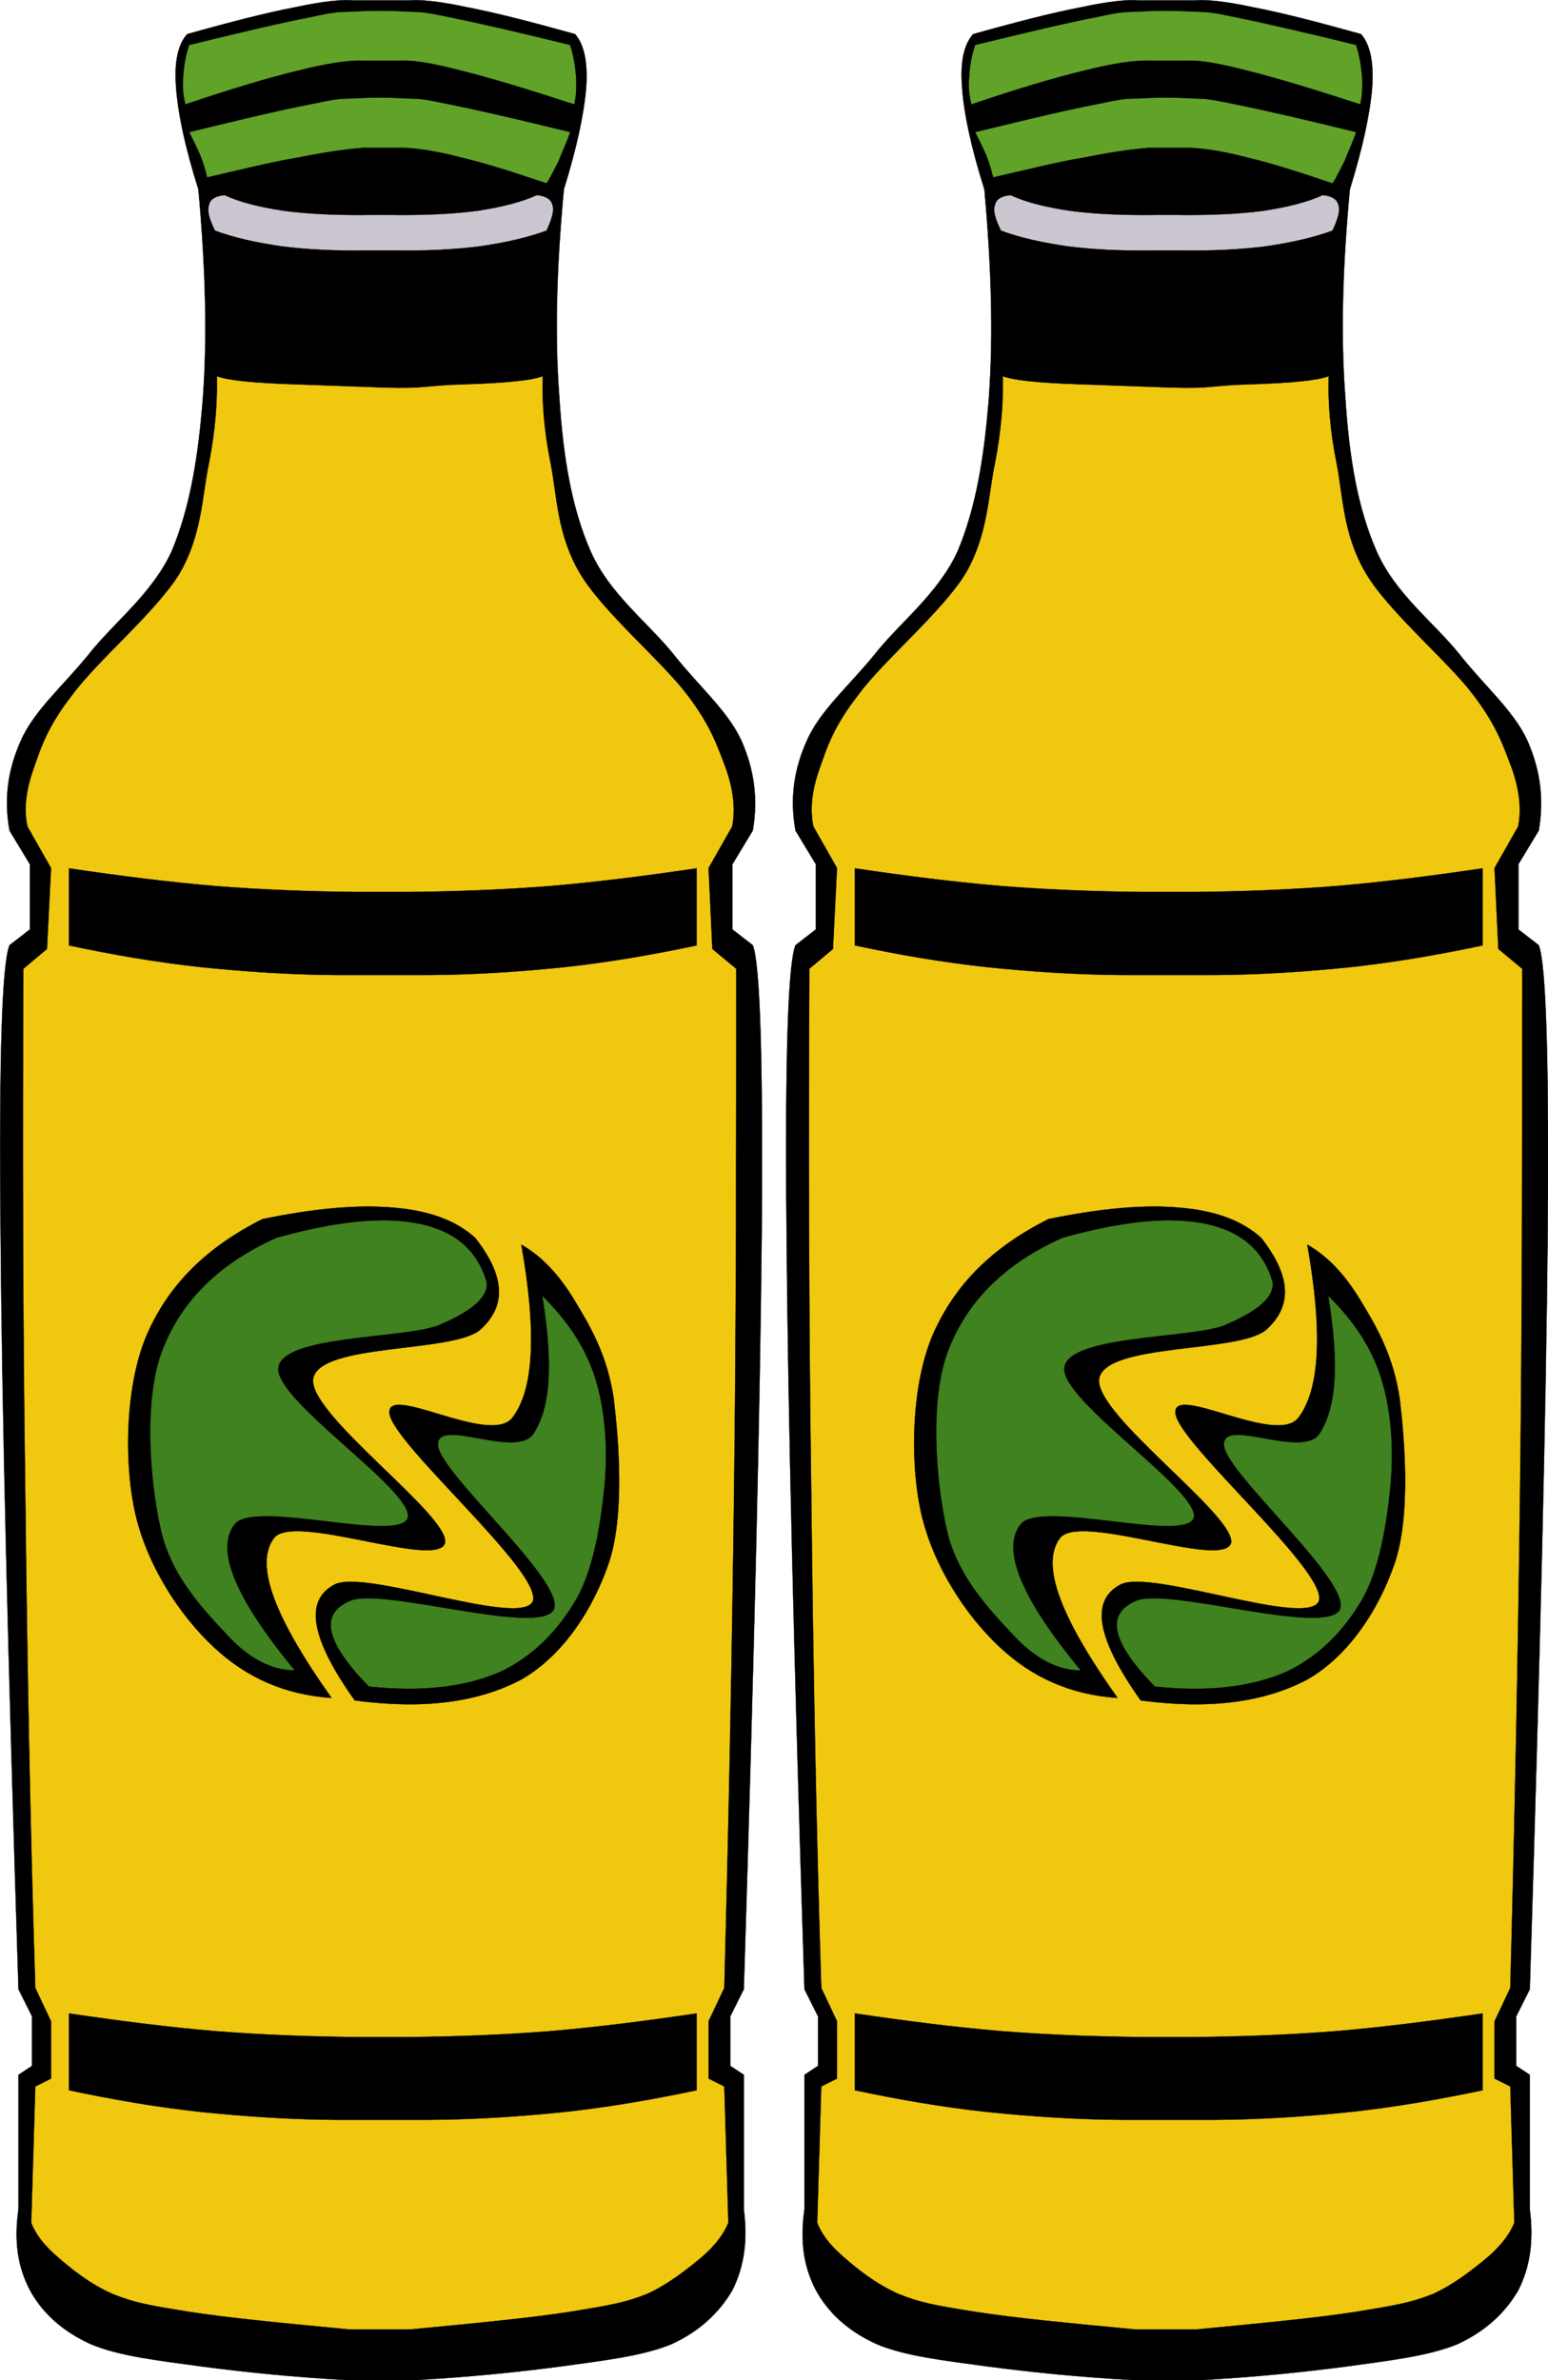 <?xml version="1.0" encoding="UTF-8" standalone="no"?>
<!-- Generator: Adobe Illustrator 12.0.0, SVG Export Plug-In . SVG Version: 6.00 Build 51448)  -->

<svg
   xmlns:i="http://ns.adobe.com/AdobeIllustrator/10.0/"
   xmlns:dc="http://purl.org/dc/elements/1.1/"
   xmlns:cc="http://creativecommons.org/ns#"
   xmlns:rdf="http://www.w3.org/1999/02/22-rdf-syntax-ns#"
   xmlns:svg="http://www.w3.org/2000/svg"
   xmlns="http://www.w3.org/2000/svg"
   xmlns:sodipodi="http://sodipodi.sourceforge.net/DTD/sodipodi-0.dtd"
   xmlns:inkscape="http://www.inkscape.org/namespaces/inkscape"
   height="391.012"
   id="Layer_1"
   inkscape:version="0.91 r13725"
   sodipodi:docname="alcohol.svg"
   sodipodi:version="0.32"
   space="preserve"
   style="overflow:visible"
   version="1.1"
   viewBox="0 0 254.447 391.012"
   width="254.447"
   inkscape:output_extension="org.inkscape.output.svg.inkscape"
   inkscape:export-filename="C:\Dokumente und Einstellungen\ulfl\Eigene Dateien\osm\svn.openstreetmap.org\applications\share\map-icons\classic.small\shopping\beverages.png"
   inkscape:export-xdpi="3.681999"
   inkscape:export-ydpi="3.681999">
  <defs
     id="defs148">
    <inkscape:perspective
       sodipodi:type="inkscape:persp3d"
       inkscape:vp_x="0 : 203.987 : 1"
       inkscape:vp_y="0 : 1000 : 0"
       inkscape:vp_z="398.156 : 203.987 : 1"
       inkscape:persp3d-origin="199.078 : 135.99133 : 1"
       id="perspective79" />
    <inkscape:perspective
       id="perspective2558"
       inkscape:persp3d-origin="50.507998 : 105.20366 : 1"
       inkscape:vp_z="101.016 : 157.8055 : 1"
       inkscape:vp_y="0 : 1000 : 0"
       inkscape:vp_x="0 : 157.8055 : 1"
       sodipodi:type="inkscape:persp3d" />
  </defs>
  <sodipodi:namedview
     bordercolor="#666666"
     borderopacity="1.0"
     id="base"
     inkscape:current-layer="Layer_1"
     inkscape:cx="-63.341385"
     inkscape:cy="136.41039"
     inkscape:pageopacity="0.0"
     inkscape:pageshadow="2"
     inkscape:window-height="960"
     inkscape:window-width="1400"
     inkscape:window-x="-4"
     inkscape:window-y="-4"
     inkscape:zoom="0.88240918"
     pagecolor="#ffffff"
     showgrid="false"
     fit-margin-top="0"
     fit-margin-left="0"
     fit-margin-right="0"
     fit-margin-bottom="0"
     inkscape:window-maximized="0" />
  <g
     id="g2561"
     i:rgbTrio="#4F008000FFFF"
     i:layer="yes"
     i:dimmedPercent="50"
     transform="matrix(1.239,0,0,1.239,0.071,0.048)">
    <g
       id="g2531">
      <path
         id="path2533"
         stroke-miterlimit="10"
         i:knockout="Off"
         d="m 46.854,0.018 c -1.476,-0.144 -4.104,0.108 -7.74,0.9 -3.78,0.72 -8.424,1.908 -14.328,3.564 -1.224,1.332 -1.764,3.672 -1.476,7.164 0.252,3.42 1.188,7.848 2.952,13.428 0.936,10.368 1.188,19.332 0.612,27.432 -0.612,8.028 -1.728,14.796 -4.176,20.592 -2.628,5.688 -7.704,9.432 -11.052,13.716 -3.384,4.14 -7.2,7.416 -8.928,11.34 -1.764,3.924 -2.268,7.776 -1.512,11.952 l 2.7,4.464 0,8.64 -2.7,2.088 c -1.008,2.448 -1.404,15.048 -1.188,38.231 0.18,23.293 0.972,56.197 2.376,100.225 l 1.8,3.6 0,6.553 -1.8,1.188 0,17.82 c -0.612,4.248 -0.108,7.633 1.512,10.729 1.584,2.916 4.176,5.398 8.064,7.164 3.816,1.619 9.108,2.195 14.904,2.988 5.76,0.756 12.096,1.402 19.404,1.799 l 8.496,0 c 7.2,-0.396 13.607,-1.043 19.368,-1.799 5.688,-0.793 10.979,-1.369 14.903,-2.988 3.816,-1.766 6.372,-4.248 8.064,-7.164 1.548,-3.096 2.052,-6.48 1.512,-10.729 l 0,-17.82 -1.8,-1.188 0,-6.553 1.8,-3.6 c 1.368,-44.027 2.16,-76.932 2.376,-100.225 0.18,-23.183 -0.216,-35.783 -1.188,-38.231 l -2.7,-2.088 0,-8.64 2.7,-4.464 c 0.72,-4.176 0.216,-8.028 -1.513,-11.952 -1.8,-3.924 -5.651,-7.2 -8.928,-11.34 C 85.948,82.53 80.836,78.786 78.316,73.098 75.759,67.302 74.644,60.534 74.14,52.506 73.528,44.406 73.78,35.442 74.751,25.074 76.48,19.494 77.415,15.066 77.703,11.646 77.955,8.154 77.415,5.814 76.227,4.482 70.287,2.826 65.643,1.638 61.899,0.918 c -3.672,-0.792 -6.3,-1.044 -7.74,-0.9 l -7.305,0 0,0 z"
         style="clip-rule:evenodd;fill-rule:evenodd;stroke:#000000;stroke-width:0.036;stroke-miterlimit:10"
         inkscape:connector-curvature="0" />
      <path
         id="path2535"
         stroke-miterlimit="10"
         i:knockout="Off"
         d="M 48.114,8.01 C 46.242,7.938 43.398,8.334 39.438,9.342 35.406,10.314 30.618,11.754 24.534,13.806 24.246,12.654 24.102,11.43 24.246,10.134 24.318,8.802 24.534,7.398 25.038,5.922 32.13,4.194 37.278,2.97 41.022,2.25 c 3.528,-0.756 3.6,-0.684 5.76,-0.756 2.124,-0.144 4.86,-0.144 7.092,0 2.052,0.072 2.16,0 5.76,0.756 3.564,0.72 8.929,1.944 15.948,3.672 0.468,1.476 0.685,2.88 0.792,4.212 0.072,1.296 0.036,2.52 -0.252,3.672 C 69.822,11.754 65.07,10.314 61.183,9.342 57.294,8.334 54.811,7.938 53.334,8.01 l -5.22,0 z"
         style="clip-rule:evenodd;fill:#61a228;fill-rule:evenodd;stroke:#000000;stroke-width:0.036;stroke-miterlimit:10"
         inkscape:connector-curvature="0" />
      <path
         id="path2537"
         stroke-miterlimit="10"
         i:knockout="Off"
         d="m 48.114,19.566 c -2.376,0.18 -5.22,0.612 -8.676,1.296 -3.492,0.576 -7.452,1.584 -12.024,2.628 -0.18,-0.792 -0.396,-1.62 -0.792,-2.628 -0.396,-1.044 -0.972,-2.124 -1.584,-3.384 7.092,-1.728 12.24,-2.952 15.984,-3.672 3.528,-0.72 3.6,-0.756 5.76,-0.792 2.124,-0.144 4.86,-0.144 7.092,0 2.052,0.036 2.16,0.072 5.76,0.792 3.564,0.72 8.929,1.944 15.948,3.672 -0.468,1.44 -1.116,2.736 -1.548,3.888 -0.612,1.116 -1.008,2.088 -1.584,2.916 -4.356,-1.476 -8.064,-2.664 -11.268,-3.42 -3.168,-0.828 -5.832,-1.26 -7.849,-1.296 l -5.219,0 0,0 z"
         style="clip-rule:evenodd;fill:#61a228;fill-rule:evenodd;stroke:#000000;stroke-width:0.036;stroke-miterlimit:10"
         inkscape:connector-curvature="0" />
      <path
         id="path2539"
         stroke-miterlimit="10"
         i:knockout="Off"
         d="m 48.87,33.174 c -4.356,0.072 -8.064,-0.108 -11.52,-0.54 -3.456,-0.504 -6.372,-1.152 -8.892,-2.088 -0.72,-1.512 -1.08,-2.592 -0.792,-3.384 0.144,-0.828 0.936,-1.224 2.088,-1.332 1.944,0.936 4.572,1.584 7.884,2.088 3.24,0.432 7.164,0.612 11.772,0.54 l 2.088,0 c 4.536,0.072 8.46,-0.108 11.772,-0.54 3.239,-0.504 5.868,-1.152 7.884,-2.088 1.116,0.108 1.908,0.504 2.088,1.332 0.252,0.792 -0.108,1.872 -0.792,3.384 -2.556,0.936 -5.472,1.584 -8.892,2.088 -3.492,0.432 -7.2,0.612 -11.521,0.54 l -3.167,0 z"
         style="clip-rule:evenodd;fill:#cbc6d0;fill-rule:evenodd;stroke:#000000;stroke-width:0.036;stroke-miterlimit:10"
         inkscape:connector-curvature="0" />
      <path
         id="path2541"
         stroke-miterlimit="10"
         i:knockout="Off"
         d="m 46.278,308.861 c -9,-0.863 -15.948,-1.512 -21.24,-2.34 -5.364,-0.863 -7.236,-1.188 -10.188,-2.375 -3.06,-1.369 -5.508,-3.348 -7.344,-4.969 -1.872,-1.619 -2.88,-3.061 -3.42,-4.463 l 0.54,-18.072 2.088,-1.045 0,-7.596 -2.088,-4.428 C 3.942,241.936 3.546,220.264 3.294,197.585 2.97,174.833 2.934,152.153 3.042,128.429 l 3.132,-2.628 0.54,-10.729 -3.132,-5.508 c -0.468,-2.16 -0.252,-4.644 0.792,-7.596 1.008,-2.916 1.908,-5.724 5.22,-9.936 3.24,-4.428 11.016,-10.908 14.148,-15.984 3.024,-5.184 2.988,-10.26 3.924,-14.652 0.864,-4.464 1.116,-8.172 1.044,-11.556 1.332,0.54 4.68,0.9 10.224,1.08 l 12.06,0.432 c 5.544,0.18 5.148,-0.288 10.729,-0.432 5.508,-0.18 8.892,-0.54 10.224,-1.08 -0.108,3.384 0.144,7.092 1.044,11.556 0.864,4.392 0.828,9.468 3.924,14.652 3.024,5.076 10.8,11.556 14.148,15.984 3.239,4.212 4.104,7.02 5.22,9.936 1.008,2.952 1.224,5.436 0.792,7.596 l -3.132,5.508 0.504,10.728 3.168,2.628 c 0,23.724 0,46.404 -0.288,69.156 -0.288,22.68 -0.72,44.352 -1.296,65.988 l -2.088,4.428 0,7.596 2.088,1.045 0.54,18.072 c -0.576,1.402 -1.584,2.844 -3.42,4.463 -1.944,1.621 -4.393,3.6 -7.344,4.969 -2.988,1.188 -5.005,1.512 -10.225,2.375 -5.364,0.828 -12.204,1.477 -21.204,2.34 l -8.1,0 0,10e-4 z"
         style="clip-rule:evenodd;fill:#f1c810;fill-rule:evenodd;stroke:#000000;stroke-width:0.036;stroke-miterlimit:10"
         inkscape:connector-curvature="0" />
      <path
         id="path2543"
         stroke-miterlimit="10"
         i:knockout="Off"
         d="m 44.694,129.258 c -6.156,-0.036 -12.132,-0.432 -18.072,-1.044 -5.976,-0.648 -11.772,-1.656 -17.532,-2.88 l 0,-10.224 c 6.588,0.972 12.996,1.8 19.368,2.34 6.372,0.504 12.42,0.72 18.576,0.792 l 7.344,0 c 6.084,-0.072 12.24,-0.288 18.612,-0.792 6.336,-0.54 12.744,-1.368 19.368,-2.34 l 0,10.224 c -5.796,1.224 -11.592,2.232 -17.532,2.88 -5.976,0.612 -11.952,1.008 -18.072,1.044 l -12.06,0 z"
         style="clip-rule:evenodd;fill-rule:evenodd;stroke:#000000;stroke-width:0.036;stroke-miterlimit:10"
         inkscape:connector-curvature="0" />
      <path
         id="path2545"
         stroke-miterlimit="10"
         i:knockout="Off"
         d="M 44.694,281.07 C 38.538,281.033 32.562,280.638 26.622,280.025 20.646,279.379 14.85,278.369 9.09,277.146 l 0,-10.189 c 6.588,0.973 12.996,1.801 19.368,2.342 6.372,0.504 12.42,0.719 18.576,0.791 l 7.344,0 c 6.084,-0.072 12.24,-0.287 18.612,-0.791 6.336,-0.541 12.744,-1.369 19.368,-2.342 l 0,10.189 c -5.796,1.223 -11.592,2.232 -17.532,2.879 -5.976,0.613 -11.952,1.008 -18.072,1.045 l -12.06,0 z"
         style="clip-rule:evenodd;fill-rule:evenodd;stroke:#000000;stroke-width:0.036;stroke-miterlimit:10"
         inkscape:connector-curvature="0" />
      <path
         id="path2547"
         stroke-miterlimit="10"
         i:knockout="Off"
         d="m 34.758,161.621 c -7.524,3.781 -12.456,8.748 -15.336,15.336 -2.808,6.518 -3.096,16.67 -1.548,23.652 1.584,6.949 5.904,13.572 10.44,17.785 4.392,4.104 9.468,6.299 15.624,6.732 -7.668,-10.801 -10.224,-17.713 -7.668,-21.17 2.52,-3.527 21.708,4.178 22.716,0.613 0.72,-3.6 -18.216,-17.064 -17.496,-21.781 0.864,-4.752 18.324,-3.383 22.104,-6.443 3.601,-3.168 3.349,-7.199 -0.611,-12.24 -2.521,-2.268 -6.012,-3.6 -10.765,-3.996 -4.752,-0.431 -10.476,0.073 -17.46,1.512 z"
         style="clip-rule:evenodd;fill-rule:evenodd;stroke:#000000;stroke-width:0.036;stroke-miterlimit:10"
         inkscape:connector-curvature="0" />
      <path
         id="path2549"
         stroke-miterlimit="10"
         i:knockout="Off"
         d="m 69.103,165.006 c 2.664,1.512 4.968,3.924 7.056,7.381 2.052,3.383 4.392,7.307 5.22,13.176 0.685,5.795 1.404,15.227 -0.611,21.492 -2.089,6.227 -6.12,12.455 -11.664,15.623 -5.725,3.023 -12.96,3.996 -22.104,2.771 -5.724,-8.063 -6.768,-13.176 -2.736,-15.336 3.96,-2.23 25.02,5.832 26.388,2.125 1.08,-3.996 -18.504,-20.701 -19.044,-24.84 -0.468,-4.068 13.248,4.283 16.271,0.611 2.915,-3.743 3.275,-11.411 1.224,-23.003 z"
         style="clip-rule:evenodd;fill-rule:evenodd;stroke:#000000;stroke-width:0.036;stroke-miterlimit:10"
         inkscape:connector-curvature="0" />
      <path
         id="path2551"
         stroke-miterlimit="10"
         i:knockout="Off"
         d="m 36.594,164.105 c -7.524,3.385 -12.492,8.244 -15.048,14.725 -2.592,6.443 -1.764,17.424 -0.288,23.904 1.368,6.299 5.904,10.908 8.892,14.111 2.88,3.096 5.976,4.68 8.892,4.607 -7.884,-9.539 -10.548,-15.982 -7.992,-19.332 2.556,-3.383 21.888,2.521 23.004,-0.898 0.827,-3.602 -17.856,-15.625 -17.172,-19.945 0.648,-4.248 16.452,-3.779 21.167,-5.543 4.572,-1.908 6.769,-3.852 6.444,-5.832 -1.296,-4.248 -4.212,-6.66 -8.892,-7.668 -4.751,-0.972 -10.907,-0.396 -19.007,1.871 z"
         style="clip-rule:evenodd;fill:#408120;fill-rule:evenodd;stroke:#000000;stroke-width:0.036;stroke-miterlimit:10"
         inkscape:connector-curvature="0" />
      <path
         id="path2553"
         stroke-miterlimit="10"
         i:knockout="Off"
         d="m 71.874,171.773 c 3.24,3.205 5.725,6.732 7.057,11.016 1.296,4.213 1.655,9.109 1.224,14.113 -0.504,4.896 -1.368,10.836 -3.708,15.047 -2.412,4.178 -5.832,7.777 -10.404,9.828 -4.607,1.945 -10.332,2.557 -17.172,1.836 -5.76,-5.902 -6.588,-9.646 -2.484,-11.375 4.176,-1.836 24.84,4.68 27,1.225 1.872,-3.492 -14.903,-17.93 -15.336,-21.781 -0.396,-3.924 10.152,1.729 12.601,-1.512 2.338,-3.455 2.699,-9.359 1.222,-18.397 z"
         style="clip-rule:evenodd;fill:#408120;fill-rule:evenodd;stroke:#000000;stroke-width:0.036;stroke-miterlimit:10"
         inkscape:connector-curvature="0" />
    </g>
  </g>
  <g
     transform="matrix(1.239,0,0,1.239,129.263,0.048)"
     i:dimmedPercent="50"
     i:layer="yes"
     i:rgbTrio="#4F008000FFFF"
     id="g2575">
    <g
       id="g2577">
      <path
         style="clip-rule:evenodd;fill-rule:evenodd;stroke:#000000;stroke-width:0.036;stroke-miterlimit:10"
         d="m 46.854,0.018 c -1.476,-0.144 -4.104,0.108 -7.74,0.9 -3.78,0.72 -8.424,1.908 -14.328,3.564 -1.224,1.332 -1.764,3.672 -1.476,7.164 0.252,3.42 1.188,7.848 2.952,13.428 0.936,10.368 1.188,19.332 0.612,27.432 -0.612,8.028 -1.728,14.796 -4.176,20.592 -2.628,5.688 -7.704,9.432 -11.052,13.716 -3.384,4.14 -7.2,7.416 -8.928,11.34 -1.764,3.924 -2.268,7.776 -1.512,11.952 l 2.7,4.464 0,8.64 -2.7,2.088 c -1.008,2.448 -1.404,15.048 -1.188,38.231 0.18,23.293 0.972,56.197 2.376,100.225 l 1.8,3.6 0,6.553 -1.8,1.188 0,17.82 c -0.612,4.248 -0.108,7.633 1.512,10.729 1.584,2.916 4.176,5.398 8.064,7.164 3.816,1.619 9.108,2.195 14.904,2.988 5.76,0.756 12.096,1.402 19.404,1.799 l 8.496,0 c 7.2,-0.396 13.607,-1.043 19.368,-1.799 5.688,-0.793 10.979,-1.369 14.903,-2.988 3.816,-1.766 6.372,-4.248 8.064,-7.164 1.548,-3.096 2.052,-6.48 1.512,-10.729 l 0,-17.82 -1.8,-1.188 0,-6.553 1.8,-3.6 c 1.368,-44.027 2.16,-76.932 2.376,-100.225 0.18,-23.183 -0.216,-35.783 -1.188,-38.231 l -2.7,-2.088 0,-8.64 2.7,-4.464 c 0.72,-4.176 0.216,-8.028 -1.513,-11.952 -1.8,-3.924 -5.651,-7.2 -8.928,-11.34 C 85.948,82.53 80.836,78.786 78.316,73.098 75.759,67.302 74.644,60.534 74.14,52.506 73.528,44.406 73.78,35.442 74.751,25.074 76.48,19.494 77.415,15.066 77.703,11.646 77.955,8.154 77.415,5.814 76.227,4.482 70.287,2.826 65.643,1.638 61.899,0.918 c -3.672,-0.792 -6.3,-1.044 -7.74,-0.9 l -7.305,0 0,0 z"
         i:knockout="Off"
         stroke-miterlimit="10"
         id="path2579"
         inkscape:connector-curvature="0" />
      <path
         style="clip-rule:evenodd;fill:#61a228;fill-rule:evenodd;stroke:#000000;stroke-width:0.036;stroke-miterlimit:10"
         d="M 48.114,8.01 C 46.242,7.938 43.398,8.334 39.438,9.342 35.406,10.314 30.618,11.754 24.534,13.806 24.246,12.654 24.102,11.43 24.246,10.134 24.318,8.802 24.534,7.398 25.038,5.922 32.13,4.194 37.278,2.97 41.022,2.25 c 3.528,-0.756 3.6,-0.684 5.76,-0.756 2.124,-0.144 4.86,-0.144 7.092,0 2.052,0.072 2.16,0 5.76,0.756 3.564,0.72 8.929,1.944 15.948,3.672 0.468,1.476 0.685,2.88 0.792,4.212 0.072,1.296 0.036,2.52 -0.252,3.672 C 69.822,11.754 65.07,10.314 61.183,9.342 57.294,8.334 54.811,7.938 53.334,8.01 l -5.22,0 z"
         i:knockout="Off"
         stroke-miterlimit="10"
         id="path2581"
         inkscape:connector-curvature="0" />
      <path
         style="clip-rule:evenodd;fill:#61a228;fill-rule:evenodd;stroke:#000000;stroke-width:0.036;stroke-miterlimit:10"
         d="m 48.114,19.566 c -2.376,0.18 -5.22,0.612 -8.676,1.296 -3.492,0.576 -7.452,1.584 -12.024,2.628 -0.18,-0.792 -0.396,-1.62 -0.792,-2.628 -0.396,-1.044 -0.972,-2.124 -1.584,-3.384 7.092,-1.728 12.24,-2.952 15.984,-3.672 3.528,-0.72 3.6,-0.756 5.76,-0.792 2.124,-0.144 4.86,-0.144 7.092,0 2.052,0.036 2.16,0.072 5.76,0.792 3.564,0.72 8.929,1.944 15.948,3.672 -0.468,1.44 -1.116,2.736 -1.548,3.888 -0.612,1.116 -1.008,2.088 -1.584,2.916 -4.356,-1.476 -8.064,-2.664 -11.268,-3.42 -3.168,-0.828 -5.832,-1.26 -7.849,-1.296 l -5.219,0 0,0 z"
         i:knockout="Off"
         stroke-miterlimit="10"
         id="path2583"
         inkscape:connector-curvature="0" />
      <path
         style="clip-rule:evenodd;fill:#cbc6d0;fill-rule:evenodd;stroke:#000000;stroke-width:0.036;stroke-miterlimit:10"
         d="m 48.87,33.174 c -4.356,0.072 -8.064,-0.108 -11.52,-0.54 -3.456,-0.504 -6.372,-1.152 -8.892,-2.088 -0.72,-1.512 -1.08,-2.592 -0.792,-3.384 0.144,-0.828 0.936,-1.224 2.088,-1.332 1.944,0.936 4.572,1.584 7.884,2.088 3.24,0.432 7.164,0.612 11.772,0.54 l 2.088,0 c 4.536,0.072 8.46,-0.108 11.772,-0.54 3.239,-0.504 5.868,-1.152 7.884,-2.088 1.116,0.108 1.908,0.504 2.088,1.332 0.252,0.792 -0.108,1.872 -0.792,3.384 -2.556,0.936 -5.472,1.584 -8.892,2.088 -3.492,0.432 -7.2,0.612 -11.521,0.54 l -3.167,0 z"
         i:knockout="Off"
         stroke-miterlimit="10"
         id="path2585"
         inkscape:connector-curvature="0" />
      <path
         style="clip-rule:evenodd;fill:#f1c810;fill-rule:evenodd;stroke:#000000;stroke-width:0.036;stroke-miterlimit:10"
         d="m 46.278,308.861 c -9,-0.863 -15.948,-1.512 -21.24,-2.34 -5.364,-0.863 -7.236,-1.188 -10.188,-2.375 -3.06,-1.369 -5.508,-3.348 -7.344,-4.969 -1.872,-1.619 -2.88,-3.061 -3.42,-4.463 l 0.54,-18.072 2.088,-1.045 0,-7.596 -2.088,-4.428 C 3.942,241.936 3.546,220.264 3.294,197.585 2.97,174.833 2.934,152.153 3.042,128.429 l 3.132,-2.628 0.54,-10.729 -3.132,-5.508 c -0.468,-2.16 -0.252,-4.644 0.792,-7.596 1.008,-2.916 1.908,-5.724 5.22,-9.936 3.24,-4.428 11.016,-10.908 14.148,-15.984 3.024,-5.184 2.988,-10.26 3.924,-14.652 0.864,-4.464 1.116,-8.172 1.044,-11.556 1.332,0.54 4.68,0.9 10.224,1.08 l 12.06,0.432 c 5.544,0.18 5.148,-0.288 10.729,-0.432 5.508,-0.18 8.892,-0.54 10.224,-1.08 -0.108,3.384 0.144,7.092 1.044,11.556 0.864,4.392 0.828,9.468 3.924,14.652 3.024,5.076 10.8,11.556 14.148,15.984 3.239,4.212 4.104,7.02 5.22,9.936 1.008,2.952 1.224,5.436 0.792,7.596 l -3.132,5.508 0.504,10.728 3.168,2.628 c 0,23.724 0,46.404 -0.288,69.156 -0.288,22.68 -0.72,44.352 -1.296,65.988 l -2.088,4.428 0,7.596 2.088,1.045 0.54,18.072 c -0.576,1.402 -1.584,2.844 -3.42,4.463 -1.944,1.621 -4.393,3.6 -7.344,4.969 -2.988,1.188 -5.005,1.512 -10.225,2.375 -5.364,0.828 -12.204,1.477 -21.204,2.34 l -8.1,0 0,10e-4 z"
         i:knockout="Off"
         stroke-miterlimit="10"
         id="path2587"
         inkscape:connector-curvature="0" />
      <path
         style="clip-rule:evenodd;fill-rule:evenodd;stroke:#000000;stroke-width:0.036;stroke-miterlimit:10"
         d="m 44.694,129.258 c -6.156,-0.036 -12.132,-0.432 -18.072,-1.044 -5.976,-0.648 -11.772,-1.656 -17.532,-2.88 l 0,-10.224 c 6.588,0.972 12.996,1.8 19.368,2.34 6.372,0.504 12.42,0.72 18.576,0.792 l 7.344,0 c 6.084,-0.072 12.24,-0.288 18.612,-0.792 6.336,-0.54 12.744,-1.368 19.368,-2.34 l 0,10.224 c -5.796,1.224 -11.592,2.232 -17.532,2.88 -5.976,0.612 -11.952,1.008 -18.072,1.044 l -12.06,0 z"
         i:knockout="Off"
         stroke-miterlimit="10"
         id="path2589"
         inkscape:connector-curvature="0" />
      <path
         style="clip-rule:evenodd;fill-rule:evenodd;stroke:#000000;stroke-width:0.036;stroke-miterlimit:10"
         d="M 44.694,281.07 C 38.538,281.033 32.562,280.638 26.622,280.025 20.646,279.379 14.85,278.369 9.09,277.146 l 0,-10.189 c 6.588,0.973 12.996,1.801 19.368,2.342 6.372,0.504 12.42,0.719 18.576,0.791 l 7.344,0 c 6.084,-0.072 12.24,-0.287 18.612,-0.791 6.336,-0.541 12.744,-1.369 19.368,-2.342 l 0,10.189 c -5.796,1.223 -11.592,2.232 -17.532,2.879 -5.976,0.613 -11.952,1.008 -18.072,1.045 l -12.06,0 z"
         i:knockout="Off"
         stroke-miterlimit="10"
         id="path2591"
         inkscape:connector-curvature="0" />
      <path
         style="clip-rule:evenodd;fill-rule:evenodd;stroke:#000000;stroke-width:0.036;stroke-miterlimit:10"
         d="m 34.758,161.621 c -7.524,3.781 -12.456,8.748 -15.336,15.336 -2.808,6.518 -3.096,16.67 -1.548,23.652 1.584,6.949 5.904,13.572 10.44,17.785 4.392,4.104 9.468,6.299 15.624,6.732 -7.668,-10.801 -10.224,-17.713 -7.668,-21.17 2.52,-3.527 21.708,4.178 22.716,0.613 0.72,-3.6 -18.216,-17.064 -17.496,-21.781 0.864,-4.752 18.324,-3.383 22.104,-6.443 3.601,-3.168 3.349,-7.199 -0.611,-12.24 -2.521,-2.268 -6.012,-3.6 -10.765,-3.996 -4.752,-0.431 -10.476,0.073 -17.46,1.512 z"
         i:knockout="Off"
         stroke-miterlimit="10"
         id="path2593"
         inkscape:connector-curvature="0" />
      <path
         style="clip-rule:evenodd;fill-rule:evenodd;stroke:#000000;stroke-width:0.036;stroke-miterlimit:10"
         d="m 69.103,165.006 c 2.664,1.512 4.968,3.924 7.056,7.381 2.052,3.383 4.392,7.307 5.22,13.176 0.685,5.795 1.404,15.227 -0.611,21.492 -2.089,6.227 -6.12,12.455 -11.664,15.623 -5.725,3.023 -12.96,3.996 -22.104,2.771 -5.724,-8.063 -6.768,-13.176 -2.736,-15.336 3.96,-2.23 25.02,5.832 26.388,2.125 1.08,-3.996 -18.504,-20.701 -19.044,-24.84 -0.468,-4.068 13.248,4.283 16.271,0.611 2.915,-3.743 3.275,-11.411 1.224,-23.003 z"
         i:knockout="Off"
         stroke-miterlimit="10"
         id="path2595"
         inkscape:connector-curvature="0" />
      <path
         style="clip-rule:evenodd;fill:#408120;fill-rule:evenodd;stroke:#000000;stroke-width:0.036;stroke-miterlimit:10"
         d="m 36.594,164.105 c -7.524,3.385 -12.492,8.244 -15.048,14.725 -2.592,6.443 -1.764,17.424 -0.288,23.904 1.368,6.299 5.904,10.908 8.892,14.111 2.88,3.096 5.976,4.68 8.892,4.607 -7.884,-9.539 -10.548,-15.982 -7.992,-19.332 2.556,-3.383 21.888,2.521 23.004,-0.898 0.827,-3.602 -17.856,-15.625 -17.172,-19.945 0.648,-4.248 16.452,-3.779 21.167,-5.543 4.572,-1.908 6.769,-3.852 6.444,-5.832 -1.296,-4.248 -4.212,-6.66 -8.892,-7.668 -4.751,-0.972 -10.907,-0.396 -19.007,1.871 z"
         i:knockout="Off"
         stroke-miterlimit="10"
         id="path2597"
         inkscape:connector-curvature="0" />
      <path
         style="clip-rule:evenodd;fill:#408120;fill-rule:evenodd;stroke:#000000;stroke-width:0.036;stroke-miterlimit:10"
         d="m 71.874,171.773 c 3.24,3.205 5.725,6.732 7.057,11.016 1.296,4.213 1.655,9.109 1.224,14.113 -0.504,4.896 -1.368,10.836 -3.708,15.047 -2.412,4.178 -5.832,7.777 -10.404,9.828 -4.607,1.945 -10.332,2.557 -17.172,1.836 -5.76,-5.902 -6.588,-9.646 -2.484,-11.375 4.176,-1.836 24.84,4.68 27,1.225 1.872,-3.492 -14.903,-17.93 -15.336,-21.781 -0.396,-3.924 10.152,1.729 12.601,-1.512 2.338,-3.455 2.699,-9.359 1.222,-18.397 z"
         i:knockout="Off"
         stroke-miterlimit="10"
         id="path2599"
         inkscape:connector-curvature="0" />
    </g>
  </g>
</svg>
